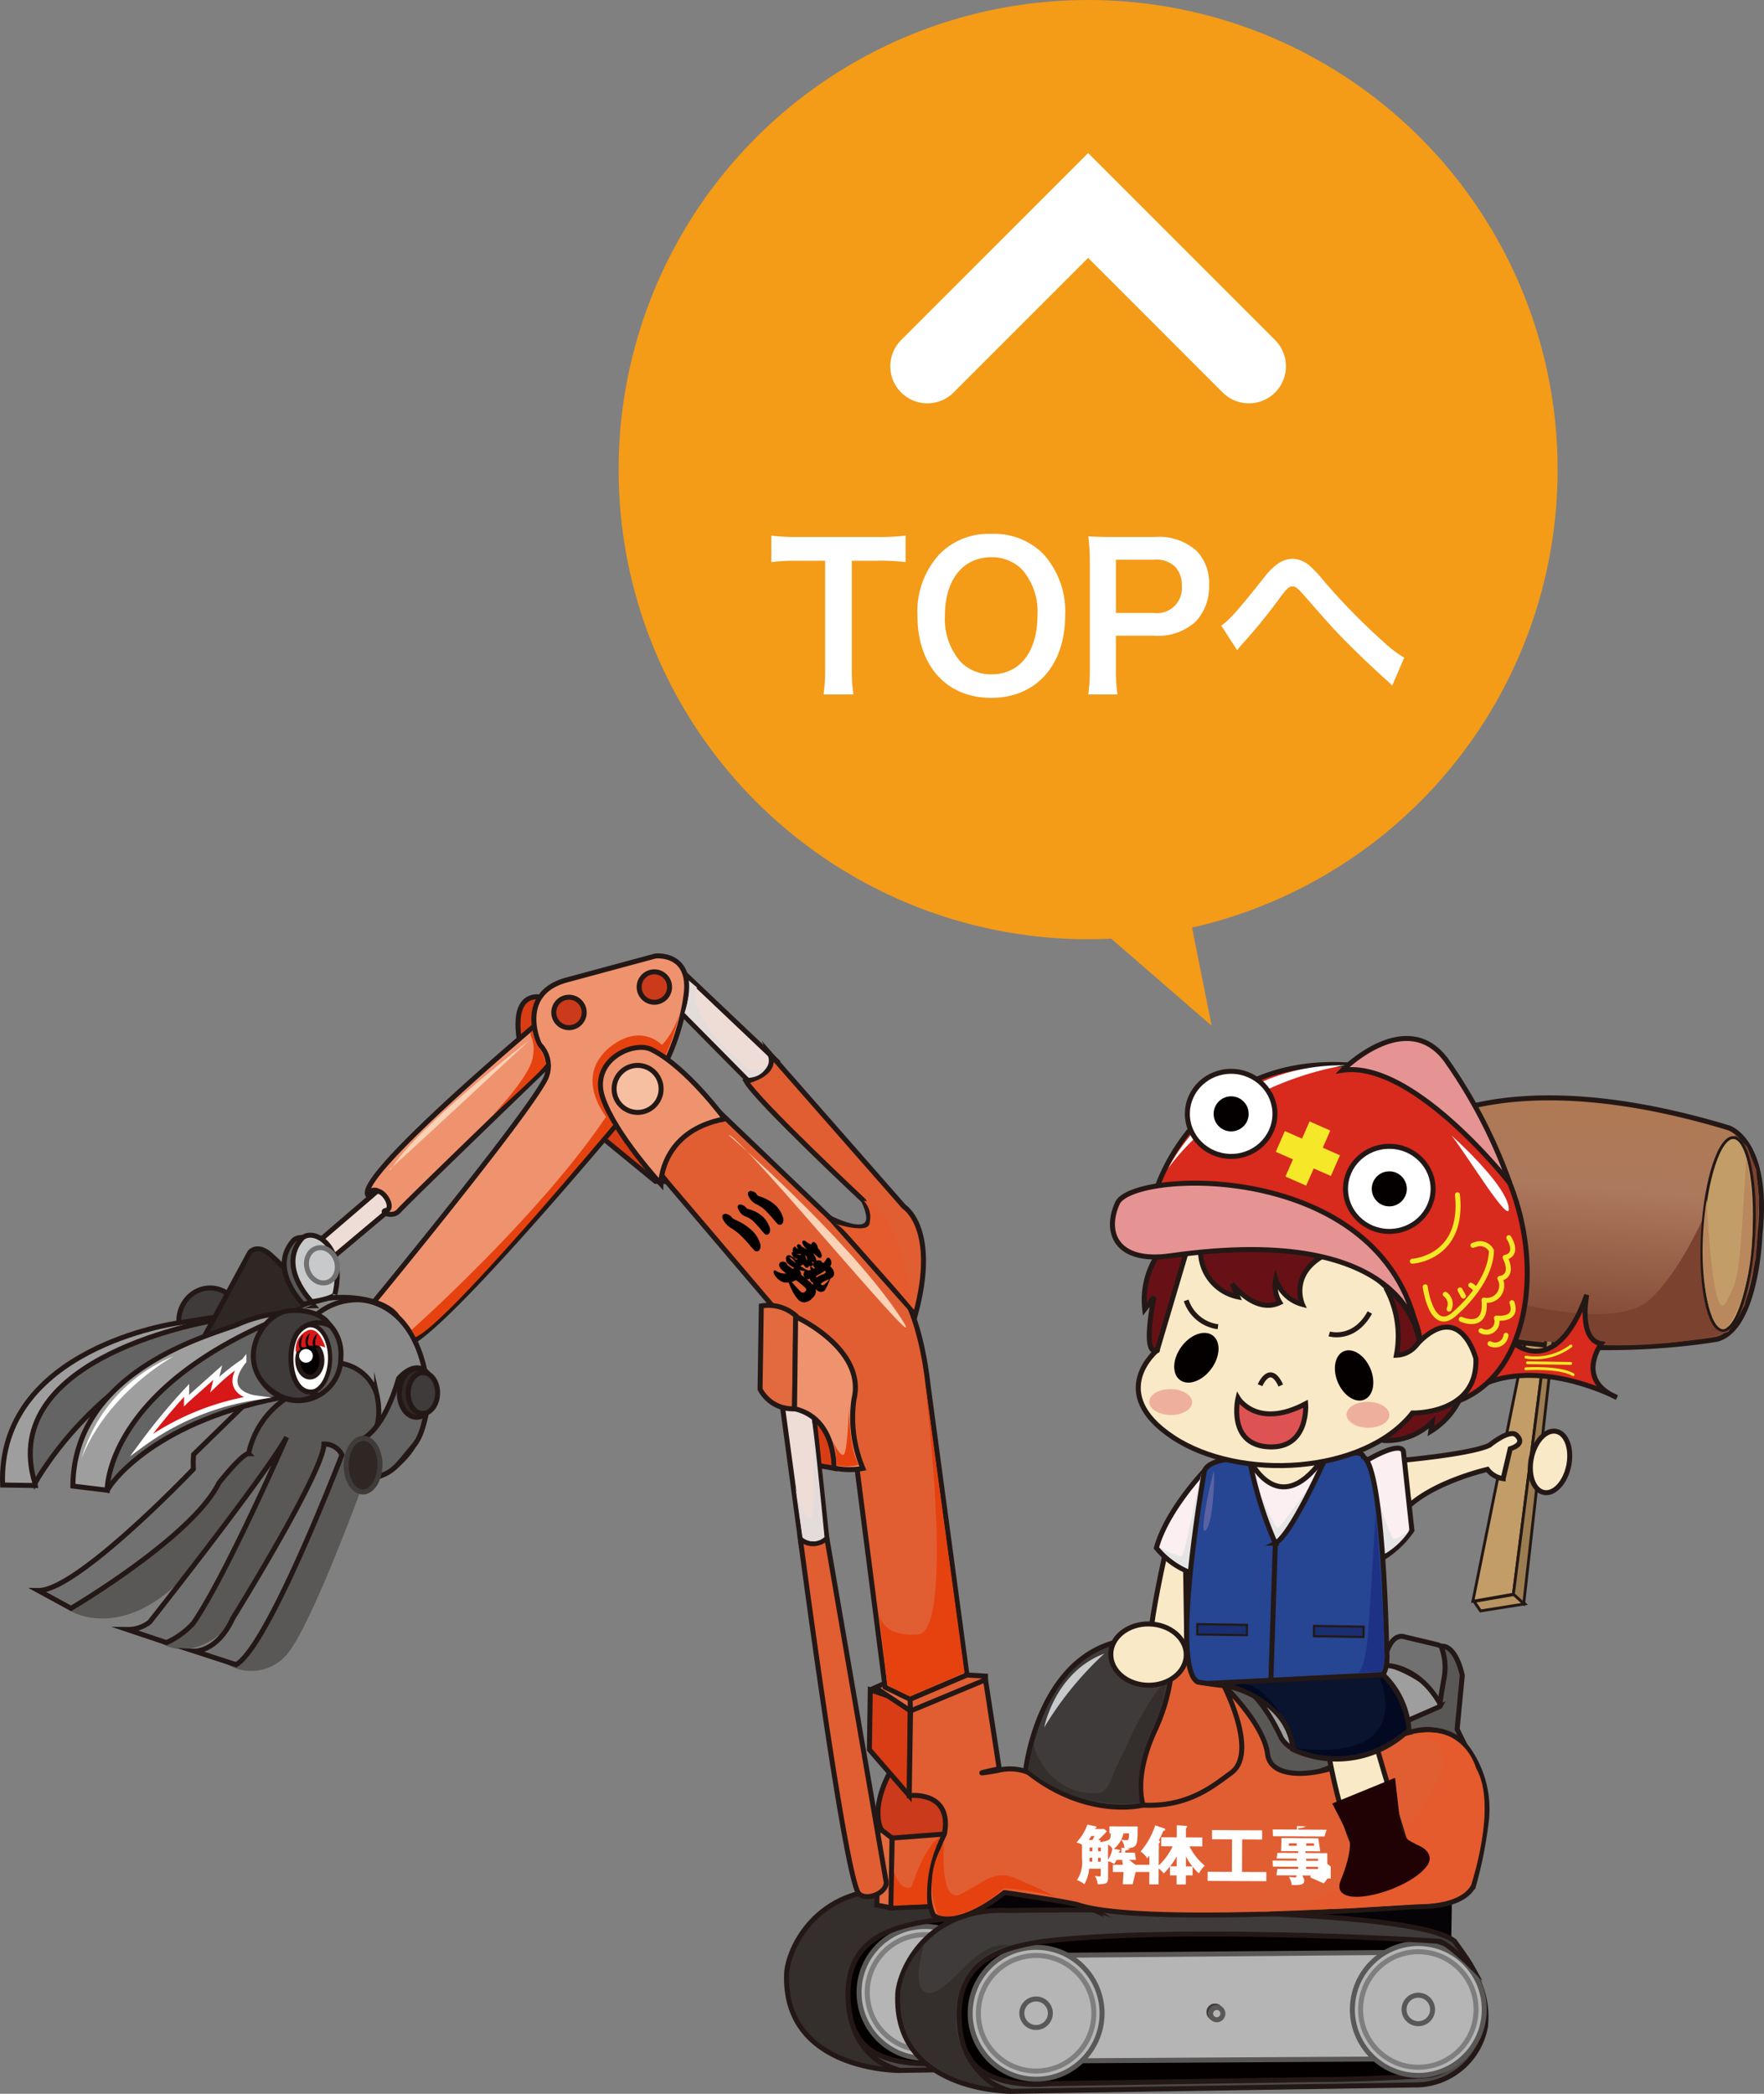 <svg id="レイヤー_1" data-name="レイヤー 1" xmlns="http://www.w3.org/2000/svg" xmlns:xlink="http://www.w3.org/1999/xlink" viewBox="0 0 142.768 169.423">
  <rect x="0" y="0" width="142.768" height="169.423" fill="#808080" stroke="none"/>
  <defs>
    <style>
      .cls-1, .cls-35, .cls-42 {
        fill: #040000;
      }

      .cls-1 {
        stroke: #4d4948;
      }

      .cls-1, .cls-17, .cls-19, .cls-2, .cls-20, .cls-21, .cls-22, .cls-23, .cls-24, .cls-25, .cls-26, .cls-27, .cls-3, .cls-30, .cls-31, .cls-32, .cls-33, .cls-34, .cls-35, .cls-38, .cls-39, .cls-4, .cls-40, .cls-41, .cls-47, .cls-48, .cls-49, .cls-5, .cls-51, .cls-6, .cls-61, .cls-67, .cls-69, .cls-9 {
        stroke-miterlimit: 10;
      }

      .cls-1, .cls-10, .cls-11, .cls-13, .cls-54 {
        stroke-width: 0.229px;
      }

      .cls-2 {
        fill: #4d4948;
      }

      .cls-10, .cls-11, .cls-12, .cls-13, .cls-16, .cls-17, .cls-19, .cls-2, .cls-20, .cls-21, .cls-22, .cls-23, .cls-24, .cls-25, .cls-26, .cls-27, .cls-29, .cls-31, .cls-32, .cls-33, .cls-34, .cls-35, .cls-38, .cls-4, .cls-47, .cls-48, .cls-49, .cls-50, .cls-51, .cls-52, .cls-53, .cls-55, .cls-56, .cls-57, .cls-67, .cls-9 {
        stroke: #231815;
      }

      .cls-12, .cls-16, .cls-17, .cls-19, .cls-2, .cls-20, .cls-21, .cls-22, .cls-23, .cls-24, .cls-25, .cls-26, .cls-27, .cls-3, .cls-30, .cls-31, .cls-32, .cls-33, .cls-35, .cls-38, .cls-39, .cls-4, .cls-40, .cls-41, .cls-47, .cls-48, .cls-5, .cls-50, .cls-51, .cls-52, .cls-53, .cls-55, .cls-56, .cls-57, .cls-6, .cls-60, .cls-67, .cls-9 {
        stroke-width: 0.404px;
      }

      .cls-3 {
        fill: #b5b5b6;
      }

      .cls-3, .cls-30, .cls-5 {
        stroke: #595857;
      }

      .cls-4, .cls-43 {
        fill: #342e2c;
      }

      .cls-28, .cls-29, .cls-48, .cls-5, .cls-54, .cls-56, .cls-6, .cls-60, .cls-69 {
        fill: none;
      }

      .cls-6 {
        stroke: #7e7e7e;
      }

      .cls-7, .cls-9 {
        fill: #3e3b3a;
      }

      .cls-8 {
        fill: #050306;
      }

      .cls-10 {
        fill: #b79462;
      }

      .cls-11 {
        fill: #c39d68;
      }

      .cls-12 {
        fill: url(#linear-gradient);
      }

      .cls-13 {
        fill: #9c7d52;
      }

      .cls-14 {
        fill: url(#linear-gradient-2);
      }

      .cls-15 {
        fill: #b9885d;
      }

      .cls-16 {
        fill: #f9e9c7;
      }

      .cls-17 {
        fill: #fceff1;
      }

      .cls-18 {
        fill: #e5e5e5;
      }

      .cls-19 {
        fill: #e15e33;
      }

      .cls-20 {
        fill: #cb3b1b;
      }

      .cls-21 {
        fill: #d83d15;
      }

      .cls-22 {
        fill: #e26a3e;
      }

      .cls-23 {
        fill: #9f9e9f;
      }

      .cls-24 {
        fill: #727172;
      }

      .cls-25, .cls-30 {
        fill: #595857;
      }

      .cls-26 {
        fill: #eeddd7;
      }

      .cls-27 {
        fill: #ef936e;
      }

      .cls-29, .cls-34 {
        stroke-width: 0.343px;
      }

      .cls-31 {
        fill: #898989;
      }

      .cls-32 {
        fill: #656464;
      }

      .cls-33, .cls-41 {
        fill: #2f2724;
      }

      .cls-34, .cls-36, .cls-55 {
        fill: #fff;
      }

      .cls-37, .cls-40 {
        fill: #d71718;
      }

      .cls-38, .cls-39, .cls-44 {
        fill: #c8c9ca;
      }

      .cls-39 {
        stroke: #727172;
      }

      .cls-40, .cls-69 {
        stroke: #fff;
      }

      .cls-41 {
        stroke: #3e3b3a;
      }

      .cls-45 {
        fill: #e55b2d;
      }

      .cls-46 {
        fill: #e64210;
      }

      .cls-47 {
        fill: #264592;
      }

      .cls-49 {
        fill: #1a2e71;
        stroke-width: 0.172px;
      }

      .cls-50 {
        fill: #671116;
      }

      .cls-51 {
        fill: #0b142f;
      }

      .cls-52 {
        fill: #d82a1d;
      }

      .cls-53 {
        fill: #e69393;
      }

      .cls-54, .cls-60 {
        stroke: #f4e829;
        stroke-linejoin: round;
      }

      .cls-54, .cls-60, .cls-69 {
        stroke-linecap: round;
      }

      .cls-57 {
        fill: #dd5353;
      }

      .cls-58 {
        fill: #f4e829;
      }

      .cls-59 {
        fill: #eeb09c;
      }

      .cls-61 {
        fill: #200204;
        stroke: #1f0305;
        stroke-width: 0.263px;
      }

      .cls-62 {
        fill: #030921;
      }

      .cls-63 {
        fill: #e4dbdb;
      }

      .cls-64 {
        fill: #fad2b6;
      }

      .cls-65 {
        fill: #5a62a3;
      }

      .cls-66 {
        fill: #1d3185;
      }

      .cls-67 {
        fill: #f7bfa2;
      }

      .cls-68 {
        fill: #f49b17;
      }

      .cls-69 {
        stroke-width: 6px;
      }
    </style>
    <linearGradient id="linear-gradient" x1="702.79" y1="106.389" x2="702.79" y2="86.306" gradientTransform="translate(-352.928 140.65) rotate(4.758)" gradientUnits="userSpaceOnUse">
      <stop offset="0" stop-color="#7b422f"/>
      <stop offset="0.656" stop-color="#ad795d"/>
      <stop offset="1" stop-color="#ae7952"/>
    </linearGradient>
    <linearGradient id="linear-gradient-2" x1="698.932" y1="118.83" x2="728.121" y2="118.83" gradientTransform="translate(-369.897 155.414) rotate(1.76)" gradientUnits="userSpaceOnUse">
      <stop offset="1" stop-color="#7b422f"/>
      <stop offset="1" stop-color="#ad795d"/>
      <stop offset="1" stop-color="#ae7952"/>
    </linearGradient>
  </defs>
  <title>kaitaikun</title>
  <g>
    <g>
      <g>
        <path class="cls-1" d="M323.055,356.6a6.109,6.109,0,0,1-6.033,6.178l-32.031.421a6.105,6.105,0,0,1-6.193-6.016h0A6.107,6.107,0,0,1,284.83,351l32.031-.42a6.1,6.1,0,0,1,6.194,6.015h0Z" transform="translate(-211.934 -196)"/>
        <path class="cls-2" d="M323.164,358.3a6.991,6.991,0,0,0-1.589-5.29s1.906,8.9-3.234,9.252-8.948.322-8.948,0.322l-21.527.336s-4.827.591-6.46-2.089c0,0,.463,1.825,3.363,2.7l32.666-.512a5.762,5.762,0,0,0,5.756-4.871" transform="translate(-211.934 -196)"/>
        <polygon class="cls-3" points="106.232 164.899 74.574 165.087 74.704 156.543 106.364 156.276 106.232 164.899"/>
        <circle class="cls-3" cx="286.799" cy="357.22" r="5.336" transform="translate(-286.686 442.54) rotate(-89.127)"/>
        <circle class="cls-3" cx="317.736" cy="356.915" r="5.337" transform="translate(-255.944 473.141) rotate(-89.121)"/>
        <path class="cls-4" d="M284.769,363.535s-9.522.087-9.169-7.9c0.116-1.873,2.328-7.061,9.017-6.729,0,0,32.226-.578,36.046,2.481,0,0,1.08,1.479,1.417,2.089,0,0-2.017-2.01-2.68-2.078-0.958-.1-21.639-1.288-32.2.029-3.152.5-6.92,1.491-6.618,6.476S284.769,363.535,284.769,363.535Z" transform="translate(-211.934 -196)"/>
        <circle class="cls-5" cx="286.799" cy="357.22" r="1.154" transform="translate(-286.841 442.339) rotate(-89.095)"/>
        <circle class="cls-5" cx="317.735" cy="356.914" r="1.154" transform="translate(-255.966 473.114) rotate(-89.117)"/>
        <circle class="cls-6" cx="286.798" cy="357.219" r="4.673" transform="translate(-286.67 442.56) rotate(-89.13)"/>
        <circle class="cls-6" cx="317.735" cy="356.915" r="4.673" transform="translate(-255.892 473.2) rotate(-89.131)"/>
      </g>
      <circle class="cls-7" cx="301.275" cy="357.126" r="0.692" transform="translate(-272.171 457.125) rotate(-89.159)"/>
      <circle class="cls-3" cx="301.419" cy="357.247" r="0.498" transform="translate(-272.668 456.754) rotate(-89.058)"/>
    </g>
    <polygon class="cls-8" points="117.43 158.742 76.117 154.765 74.269 151.388 117.532 152.047 117.43 158.742"/>
    <g>
      <g>
        <path class="cls-1" d="M332.047,358.281a6.107,6.107,0,0,1-6.034,6.177l-32.031.421a6.1,6.1,0,0,1-6.192-6.015h0a6.106,6.106,0,0,1,6.033-6.178l32.031-.421a6.106,6.106,0,0,1,6.194,6.016h0Z" transform="translate(-211.934 -196)"/>
        <path class="cls-2" d="M332.157,359.983a6.991,6.991,0,0,0-1.59-5.29s1.907,8.9-3.233,9.253-8.949.322-8.949,0.322l-21.527.335s-4.827.591-6.459-2.089c0,0,.462,1.825,3.363,2.706l32.665-.513a5.764,5.764,0,0,0,5.758-4.871" transform="translate(-211.934 -196)"/>
        <polygon class="cls-3" points="115.225 166.585 83.566 166.771 83.697 158.228 115.355 157.96 115.225 166.585"/>
        <circle class="cls-3" cx="295.791" cy="358.904" r="5.337" transform="translate(-279.522 453.181) rotate(-89.125)"/>
        <circle class="cls-3" cx="326.727" cy="358.599" r="5.337" transform="translate(-248.717 483.854) rotate(-89.132)"/>
        <path class="cls-9" d="M293.762,365.22s-9.522.086-9.169-7.9c0.114-1.873,2.329-7.062,9.016-6.729,0,0,32.226-.579,36.046,2.48,0,0,1.08,1.479,1.417,2.09,0,0-2.018-2.011-2.68-2.079-0.957-.1-21.639-1.289-32.2.029-3.153.5-6.922,1.492-6.62,6.477S293.762,365.22,293.762,365.22Z" transform="translate(-211.934 -196)"/>
        <circle class="cls-5" cx="295.791" cy="358.904" r="1.154" transform="translate(-279.493 453.216) rotate(-89.131)"/>
        <circle class="cls-5" cx="326.727" cy="358.599" r="1.154" transform="translate(-248.605 483.98) rotate(-89.152)"/>
        <circle class="cls-6" cx="295.791" cy="358.904" r="4.674" transform="translate(-279.517 453.187) rotate(-89.126)"/>
        <circle class="cls-6" cx="326.727" cy="358.599" r="4.673" transform="translate(-248.749 483.818) rotate(-89.126)"/>
      </g>
      <circle class="cls-7" cx="310.267" cy="358.811" r="0.691" transform="translate(-265.353 467.35) rotate(-89.092)"/>
      <circle class="cls-3" cx="310.41" cy="358.932" r="0.498" transform="translate(-265.036 467.965) rotate(-89.147)"/>
    </g>
    <polygon class="cls-10" points="119.3 129.581 119.827 130.349 123.412 129.78 122.579 129.014 119.3 129.581"/>
    <polygon class="cls-11" points="119.205 129.567 123.794 106.847 125.353 106.591 122.486 128.994 119.205 129.567"/>
    <path class="cls-12" d="M351.849,287.261s3.338,1.028,2.523,8.673c0,0-.25,7.542-3.457,8.427,0,0-11.957,2.193-22.959-1.254a3.74,3.74,0,0,1-2.356-1.718c-1.532-3.462-1.5-10.965.508-13.769C326.109,287.619,333.135,281.6,351.849,287.261Z" transform="translate(-211.934 -196)"/>
    <polygon class="cls-13" points="125.353 106.591 125.913 106.662 123.322 129.757 122.486 128.994 125.353 106.591"/>
    <path class="cls-14" d="M325.926,301.643l-0.708-1.858-0.272-1.289s16.47,6.408,20.521,2.655S352.4,287.8,352.4,287.8l0.947,1.007,0.738,1.857,0.227,2.574-0.263,4.576-0.912,3.823-1.31,2.126s-9.074,3.139-24.817-1.185Z" transform="translate(-211.934 -196)"/>
    <ellipse class="cls-11" cx="351.797" cy="295.846" rx="7.814" ry="2.078" transform="translate(-175.814 433.964) rotate(-86.688)"/>
    <path class="cls-15" d="M350.062,293.049s0.445,10.419,1.581,8.312,1.046-2.467,1.636-11.733c0,0,1.82,8.829-1.491,13.675C350.813,304.728,348.976,300.157,350.062,293.049Z" transform="translate(-211.934 -196)"/>
    <path class="cls-16" d="M325.167,314.187s5.778-.506,7.316-1.246c0,0,1.628-1.34,2.179-.822s0.2,0.875-.5,1.108l-0.571,2.416a1.912,1.912,0,0,1-1.272-.747s-4.017.908-6.277,2.887Z" transform="translate(-211.934 -196)"/>
    <path class="cls-16" d="M306.771,319.408s-3.04,12.37-1.26,11.234l2.481-1.008-0.149-9.859S307.045,318.63,306.771,319.408Z" transform="translate(-211.934 -196)"/>
    <path class="cls-17" d="M309.411,315.018s-3.058,3.2-3.885,6.231a6.458,6.458,0,0,0,3.179,2.13l15.036-1.246a7.971,7.971,0,0,0,2.466-2.305l-0.685-6.347s0.016-1.041-3.049.735l-3.6-.016-5.7.4Z" transform="translate(-211.934 -196)"/>
    <path class="cls-18" d="M322.854,314.238a24.123,24.123,0,0,0,1.743,6.145c0.222,0.446,1.429-.587,1.429-0.587a5.918,5.918,0,0,1-1.914,1.873C323.209,322.012,322.535,314.934,322.854,314.238Z" transform="translate(-211.934 -196)"/>
    <path class="cls-18" d="M305.742,321.134a5.05,5.05,0,0,0,1.8.806c0.363-.119,1.447-6.715,1.712-6.8s-0.51,8.082-.51,8.082A6.452,6.452,0,0,1,305.742,321.134Z" transform="translate(-211.934 -196)"/>
    <path class="cls-18" d="M313.757,316.447s1.314,3.155,1.581,3.187,2.693-3.713,2.909-3.609-2.006,5.146-2.866,5.411S313.381,316.8,313.757,316.447Z" transform="translate(-211.934 -196)"/>
    <path class="cls-19" d="M306.826,328.879A12.942,12.942,0,0,1,311.2,332.6a18.155,18.155,0,0,1,2.291,6.489c0.1,0.879-7.1,5.046-10.187,2.807s3.52-13.013,3.52-13.013" transform="translate(-211.934 -196)"/>
    <path class="cls-20" d="M283.292,344.082s-1-1.474.637-4.627l3.988,1.216,1.176,2.046-0.044,2.851-5.491-.961-0.266-.525" transform="translate(-211.934 -196)"/>
    <polygon class="cls-21" points="70.436 136.734 70.362 141.573 73.588 145.292 73.669 137.844 70.436 136.734"/>
    <polygon class="cls-22" points="70.843 136.55 72.489 135.808 73.717 136.784 73.692 138.444 70.843 136.55"/>
    <path class="cls-21" d="M275.457,309.918s3.71-.659,4.029,4.9l-2.046-.363S277.53,311.231,275.457,309.918Z" transform="translate(-211.934 -196)"/>
    <g>
      <path class="cls-23" d="M324,330.677a13.212,13.212,0,0,1-7.969,3.618,6.963,6.963,0,0,1-2.717-.872c-0.175-.069,1.635,4.416,4.214,4.715s10.7-2.83,11.246-3.895S325.614,330.832,324,330.677Z" transform="translate(-211.934 -196)"/>
      <path class="cls-24" d="M328.325,329.095l-2.75-.656s-1.227-.5-1.651,2.319c0,0,2.719-.2,4.611,3.186C328.536,333.943,330.282,329.771,328.325,329.095Z" transform="translate(-211.934 -196)"/>
      <path class="cls-25" d="M310.783,331.986s2.36-.712,4.86,4.66c0.747,1.15,2.753,2.448,9.324-1.03l3.515-1.539s-0.131.257,0.33-2.305a4.742,4.742,0,0,0-.244-2.562s1.109-.287,1.716,2.356l-0.419,4.353,0.64,1.305a4.314,4.314,0,0,0-4.431-1.056c-2.285.765-7.572,3.708-9.009,3.523s-2.43-.428-3.623-3.079A25.44,25.44,0,0,0,310.783,331.986Z" transform="translate(-211.934 -196)"/>
    </g>
    <polygon class="cls-26" points="63.222 113.037 65.718 113.075 66.983 125.095 64.847 125.062 63.222 113.037"/>
    <path class="cls-19" d="M264.678,290.18l5.009-4.645,14.462,13.848s2.148,1.956,2.915,8.828l3.132,23.323-4.606,1.964-2.019-.975L280.52,308.8Z" transform="translate(-211.934 -196)"/>
    <polygon class="cls-26" points="54.604 81.416 60.919 87.803 62.881 85.869 55.003 78.4 54.604 81.416"/>
    <path class="cls-22" d="M273.55,301.671a3.369,3.369,0,0,1,2.805.8l-0.116,7.52a2.949,2.949,0,0,1-2.79-1.588Z" transform="translate(-211.934 -196)"/>
    <path class="cls-27" d="M276.326,302.539s5.7,2.584,4.725,6.672a10.554,10.554,0,0,0,.719,5.6,5.7,5.7,0,0,1-2.333-.035s0.169-4.016-3.2-4.786Z" transform="translate(-211.934 -196)"/>
    <polygon class="cls-19" points="76.055 154.233 72.106 154.372 72.192 148.726 76.431 148.406 76.055 154.233"/>
    <g>
      <path class="cls-19" d="M300.281,350.42a2.431,2.431,0,0,0,.37.205A0.54,0.54,0,0,0,300.281,350.42Z" transform="translate(-211.934 -196)"/>
      <path class="cls-19" d="M330.805,337.612c-2.54-3.71-8.32-.05-9.8.9s-6.177,1.862-6.483-.591-3.55-5.558-3.55-5.558,2.857,5.47.593,7.1-6.145,5.22-16.029-.523c0,0-.231-0.066-0.306.506a3.958,3.958,0,0,0-2.573-.181c-2.914.5,0.149-.145,0.149-0.145l-1.11-7.2-6.057,1.752-0.115,7.621s3.513-.44,2.843,3.114c0,0-2.1,4.026-.879,6.567,0,0,1.569,1.4,5.731-1.832,0,0-.11-0.048,3.665.554,0.961,0.154,1.676.289,2.21,0.406a8.545,8.545,0,0,0,1.089.286l0.1,0.033-0.033-.02c6.707,1.316,26.063-.118,26.063-0.118,4.449,0.1,4.9-1.783,4.9-1.783a33.875,33.875,0,0,0,.993-4.978A8.437,8.437,0,0,0,330.805,337.612Z" transform="translate(-211.934 -196)"/>
    </g>
    <path class="cls-19" d="M279.127,294.568s4.467,2.32,2.708-1.412c0,0-8.593-8.048-9.513-9.66,0,0,2.623-.541,1.923-2.222L285.1,293.642s2.816,1.741.925,8.708Z" transform="translate(-211.934 -196)"/>
    <polyline class="cls-26" points="25.768 100.462 31.787 95.296 33.036 96.621 26.793 101.862 25.587 100.46"/>
    <path class="cls-9" d="M294.944,339.242s1.371-12.623,11.882-10.363a15.225,15.225,0,0,1-1.439,7.178c-1.772,3.874-.927,6-0.927,6S299.876,343.261,294.944,339.242Z" transform="translate(-211.934 -196)"/>
    <path class="cls-21" d="M260.839,288.191l4.149,3.4,0.882,0.014-3.951-5.33A2.324,2.324,0,0,0,260.839,288.191Z" transform="translate(-211.934 -196)"/>
    <path class="cls-21" d="M254.137,280.968s-1.167-4.231,1.243-4.317l0.717,0.222,0.124,3.448Z" transform="translate(-211.934 -196)"/>
    <path class="cls-27" d="M241.7,292.693a0.583,0.583,0,0,1,.843-0.313c0.707,0.214,1.217,1.445.645,1.558s0.52,0.66,1.059.016,12.447-12.115,12.447-12.115l-1.164-3.114S240.787,291.091,241.7,292.693Z" transform="translate(-211.934 -196)"/>
    <path class="cls-27" d="M241.572,302.1s13.115-15.891,14.549-18.884a2.466,2.466,0,0,0-.5-2.684c-0.1-.1-1.87-4.094,2.112-5.219l7.245-1.957s2.885-.328,2.495,3.053a18.412,18.412,0,0,1-1.956,6.17s-16.225,19.776-20.326,22.085Z" transform="translate(-211.934 -196)"/>
    <g>
      <g>
        <g>
          <path class="cls-28" d="M230.437,330.5a3.577,3.577,0,0,0,4.6-.811c1.988-2.4,6.113-13.746,6.113-13.746l3.53-7.666-2.882-2.49S232.4,329.976,230.437,330.5Z" transform="translate(-211.934 -196)"/>
          <path class="cls-28" d="M225.166,328.827s3.308,2.306,7.127-3.981c0,0,10.883-17.191,9.681-18.554l-3.006-1.154S228.84,326.375,225.166,328.827Z" transform="translate(-211.934 -196)"/>
          <path class="cls-28" d="M217.683,326.139s4.366,2.814,9.789-3.544c0,0,7.461-8.259,8.877-11.261a13.349,13.349,0,0,1,2.394-3.886l-3.542.112Z" transform="translate(-211.934 -196)"/>
        </g>
        <g>
          <path class="cls-29" d="M230.437,330.5a3.577,3.577,0,0,0,4.6-.811c1.988-2.4,6.113-13.746,6.113-13.746l3.53-7.666-2.882-2.49S232.4,329.976,230.437,330.5Z" transform="translate(-211.934 -196)"/>
          <path class="cls-29" d="M225.166,328.827s3.308,2.306,7.127-3.981c0,0,10.883-17.191,9.681-18.554l-3.006-1.154S228.84,326.375,225.166,328.827Z" transform="translate(-211.934 -196)"/>
          <path class="cls-29" d="M217.683,326.139s4.366,2.814,9.789-3.544c0,0,7.461-8.259,8.877-11.261a13.349,13.349,0,0,1,2.394-3.886l-3.542.112Z" transform="translate(-211.934 -196)"/>
        </g>
        <g>
          <path class="cls-30" d="M230.437,330.5a3.577,3.577,0,0,0,4.6-.811c1.988-2.4,6.113-13.746,6.113-13.746l3.53-7.666-2.882-2.49S232.4,329.976,230.437,330.5Z" transform="translate(-211.934 -196)"/>
          <path class="cls-30" d="M225.166,328.827s3.308,2.306,7.127-3.981c0,0,10.883-17.191,9.681-18.554l-3.006-1.154S228.84,326.375,225.166,328.827Z" transform="translate(-211.934 -196)"/>
          <path class="cls-30" d="M217.683,326.139s4.366,2.814,9.789-3.544c0,0,7.461-8.259,8.877-11.261a13.349,13.349,0,0,1,2.394-3.886l-3.542.112Z" transform="translate(-211.934 -196)"/>
        </g>
      </g>
      <path class="cls-24" d="M231.569,309.82l-3.962,3.867a6.782,6.782,0,0,0-.018,1.181s-9.406,9.879-12.557,9.83l2.649,1.441s9.8-5.76,11.97-10.146c0,0,1.874-2.379,2.4-2.37a7.1,7.1,0,0,1,2.807-4.309S234.561,308,231.569,309.82Z" transform="translate(-211.934 -196)"/>
      <ellipse class="cls-31" cx="239.769" cy="303.065" rx="2.086" ry="4.499" transform="translate(-278.848 342.188) rotate(-89.127)"/>
      <path class="cls-31" d="M240.755,301.173s4.895-.369,5.807,7.209c0.215,2.165-.9,6.7-5.538,7.562L240.157,314s3.191-1.146,2.264-5.2a3.641,3.641,0,0,0-4.34-2.423l-0.7-3.858A5.2,5.2,0,0,1,240.755,301.173Z" transform="translate(-211.934 -196)"/>
      <ellipse class="cls-9" cx="228.935" cy="302.903" rx="2.69" ry="2.533" transform="translate(-289.338 331.22) rotate(-89.131)"/>
      <g>
        <path class="cls-23" d="M212.145,316.161l2.643,0.04s-1.7-9.054,14.216-12.887l0.306-.729-3.018.473S211.728,305.07,212.145,316.161Z" transform="translate(-211.934 -196)"/>
        <path class="cls-32" d="M214.763,316.02s4.635-8.561,13.968-11.61l0.575-1.568S211.59,305.662,214.763,316.02Z" transform="translate(-211.934 -196)"/>
      </g>
      <path class="cls-33" d="M228.208,304.625l3.948-7.3s0.59-.739,1.661.2,3.759,3.818,3.759,3.818S229.776,304.721,228.208,304.625Z" transform="translate(-211.934 -196)"/>
      <g>
        <path class="cls-32" d="M220.725,316.41s3.13-5.172,13.733-7.286l0.5-6.6S222.732,304.3,220.4,315.607Z" transform="translate(-211.934 -196)"/>
        <path class="cls-23" d="M217.833,316.247l2.776,0.337s-0.2-8.041,13.947-13.919l0.007-.4a11.257,11.257,0,0,0-3.318.872C229.767,303.84,217.908,306.523,217.833,316.247Z" transform="translate(-211.934 -196)"/>
      </g>
      <g>
        <path class="cls-25" d="M239.521,305.822a3.462,3.462,0,1,1-6.92-.105A3.468,3.468,0,1,1,239.521,305.822Z" transform="translate(-211.934 -196)"/>
        <g>
          <ellipse class="cls-34" cx="237.024" cy="305.936" rx="2.713" ry="1.625" transform="translate(-284.379 342.328) rotate(-89.137)"/>
          <ellipse class="cls-35" cx="237.012" cy="306.054" rx="0.978" ry="1.367" transform="translate(-216.298 -192.571) rotate(-0.821)"/>
          <circle class="cls-36" cx="236.699" cy="305.711" r="0.555" transform="translate(-215.677 -193.065) rotate(-0.705)"/>
          <path class="cls-37" d="M235.9,305.45a2.216,2.216,0,0,1,2.369-.413s-0.472-1.7-1.4-1.4A1.633,1.633,0,0,0,235.9,305.45Z" transform="translate(-211.934 -196)"/>
        </g>
        <path class="cls-9" d="M238.6,303.246a2.092,2.092,0,0,0-2.5.5c-1.086,1.236-.768,5.083,1.118,4.883,1.011-.108-1.244,1.88-3.784-0.515-2.328-2.437-.107-5.861,1.845-6.051C237.075,301.89,238.312,302.576,238.6,303.246Z" transform="translate(-211.934 -196)"/>
        <path class="cls-25" d="M236.459,301.519s-2.846-2.854-.755-5.173c0.968-.81,3.541.664,2.627,4.591C238.331,300.937,238.143,301.269,236.459,301.519Z" transform="translate(-211.934 -196)"/>
      </g>
      <path class="cls-38" d="M237.165,301.333s-2.846-2.853-.755-5.173c0.967-.81,3.54.665,2.626,4.591C239.036,300.75,238.848,301.083,237.165,301.333Z" transform="translate(-211.934 -196)"/>
      <ellipse class="cls-39" cx="237.99" cy="298.38" rx="1.227" ry="1.448" transform="translate(-293.213 -106.756) rotate(-18.197)"/>
      <path class="cls-40" d="M223.4,312.9a21.043,21.043,0,0,1,9.133-3.8s-2.887-.385-0.862-2.963a16.193,16.193,0,0,0-2.355,1.893l0.243-.961s-2.416,2.147-2.533,2.259l0.014-.829A50.648,50.648,0,0,0,223.4,312.9Z" transform="translate(-211.934 -196)"/>
      <path class="cls-24" d="M227.682,329.607s1.853,0.061,3.094-2.668c0,0,7.344-11.821,7.38-14.094a1.575,1.575,0,0,1,1.451.874s-5.908,15.442-8.562,16.98Z" transform="translate(-211.934 -196)"/>
      <path class="cls-24" d="M222.239,327.852a2.9,2.9,0,0,0,1.808-.6s9.341-11.832,11.082-14.961c0,0-4.872,11.162-7.548,15.046a6.594,6.594,0,0,1-2.171,1.578Z" transform="translate(-211.934 -196)"/>
    </g>
    <polygon class="cls-22" points="72.106 154.372 70.969 154.156 71.064 147.856 72.192 148.726 72.106 154.372"/>
    <path class="cls-32" d="M241.353,312.382s1.621-.653,2.848-4.851c0,0,1.363-1.664,2.413-.344,0,0,.156,4.2-1.179,5.766s-1.559,2.164-3.135,2.61S241.353,312.382,241.353,312.382Z" transform="translate(-211.934 -196)"/>
    <ellipse class="cls-33" cx="245.665" cy="308.714" rx="1.965" ry="1.412" transform="translate(-278.765 353.55) rotate(-89.109)"/>
    <ellipse class="cls-9" cx="246.16" cy="308.721" rx="1.654" ry="1.19" transform="translate(-278.244 354.106) rotate(-89.119)"/>
    <ellipse class="cls-41" cx="241.32" cy="314.552" rx="2.171" ry="1.365" transform="translate(-288.831 355.02) rotate(-89.121)"/>
    <path class="cls-42" d="M236.263,305.226a0.933,0.933,0,0,1,.214-1.225s-0.4,1.031-.015,1.024C236.873,305.017,236.263,305.226,236.263,305.226Z" transform="translate(-211.934 -196)"/>
    <path class="cls-42" d="M236.786,305.016a0.828,0.828,0,0,1,.239-1.129s-0.4.954-.016,1.025S236.786,305.016,236.786,305.016Z" transform="translate(-211.934 -196)"/>
    <path class="cls-42" d="M237.376,305.064a0.825,0.825,0,0,1,.241-1.128s-0.4.953-.016,1.024S237.376,305.064,237.376,305.064Z" transform="translate(-211.934 -196)"/>
    <path class="cls-19" d="M278.851,320.443a1.567,1.567,0,0,1-2.14.085s3.358,25.625,4.635,28.549c0.469,0.887,2.464.126,2.3-.846Z" transform="translate(-211.934 -196)"/>
    <polygon class="cls-19" points="73.657 137.498 73.692 138.444 79.759 135.919 79.764 135.623 78.262 135.535 73.657 137.498 73.657 137.498"/>
    <path class="cls-43" d="M295.606,336.994a2.923,2.923,0,0,0,.519,1.461,4.863,4.863,0,0,0,4.8,2.628c0.7-.186.882-1,1.138-1.578,0.369-.835.774-1.655,1.165-2.48a24.5,24.5,0,0,1,2.148-3.911,3.421,3.421,0,0,1,.516-0.614c0.028-.024.419-0.258,0.417-0.247a17.243,17.243,0,0,1-.749,2.9s-1.961,3.444-1.361,6.719a12.064,12.064,0,0,1-9.07-2.669Z" transform="translate(-211.934 -196)"/>
    <path class="cls-44" d="M296.445,335.78s0.858-4.48,4.869-5.979A26.945,26.945,0,0,0,296.445,335.78Z" transform="translate(-211.934 -196)"/>
    <g>
      <path class="cls-36" d="M301.727,344.348l0-.567,2.284,0.011c-0.007,1.53-.008,1.733-0.939,1.764l0.255,0.027c0.078,0.011-.027.016-0.027,0.073a2.089,2.089,0,0,1-.3.088v0.167l0.78,0,0.09,0.582-0.545,0,0.5,0.4,1.18,0v0.582l-1.16,0-0.241.988-0.795,0,0.058-.989-0.862,0v-0.583l0.807,0.005-0.055-.4-0.456,0a2.226,2.226,0,0,1-.193.338,1.41,1.41,0,0,0-.485-0.232l-0.01,1.332c0,0.51-.191.514-0.836,0.532a1.792,1.792,0,0,0-.227-0.677c0.073,0.016.312,0.048,0.353,0.049,0.114,0,.12-0.078.12-0.177l0-.453-0.937,0a3.2,3.2,0,0,1-.392,1.257,1.979,1.979,0,0,0-.6-0.341,2.563,2.563,0,0,0,.409-1.767l0.005-1.093a2.069,2.069,0,0,0-.447-0.185,4.161,4.161,0,0,0,.882-1.442l0.64,0.139a0.1,0.1,0,0,1,.1.074c0,0.052-.042.067-0.12,0.093-0.01.026-.016,0.036-0.021,0.052l0.76,0,0.217,0.183a9.224,9.224,0,0,1-.709.716l0.184,0v0.167c1-.16.764-0.341,0.85-0.7Zm-1.376.534c0.073-.13.111-0.2,0.168-0.321h-0.265c-0.068.119-.126,0.212-0.2,0.321h0.3Zm-0.231.608V345.8h0.224v-0.307h-0.224Zm-0.006,1.145h0.223l0-.312h-0.224Zm0.692-1.141,0,0.307h0.224v-0.307h-0.224Zm0.22,0.833H300.8l0,0.312h0.223Zm0.592-1.09-0.006,1.249a2.282,2.282,0,0,0,.348-0.893A1.255,1.255,0,0,0,301.619,345.238Zm1.326,0.3a1.185,1.185,0,0,0-.262-0.678,2.288,2.288,0,0,1-.6.747l0.4,0.064c0.052,0.01.115,0.016,0.114,0.068,0,0.026-.011.053-0.109,0.093-0.005.026-.011,0.047-0.017,0.073h0.23l0-.4Zm-0.078-1.187a2.86,2.86,0,0,1-.18.5,1.672,1.672,0,0,0,.4.054c0.156,0,.224,0,0.227-0.556Z" transform="translate(-211.934 -196)"/>
      <path class="cls-36" d="M305.916,345.389l0-.723,1.258,0.006,0-.979,0.733,0.046c0.032,0,.11.006,0.109,0.068a0.152,0.152,0,0,1-.1.119l0,0.75,1.327,0.006,0,0.723-1.04-.005a4.8,4.8,0,0,0,1.24,1.562,2.117,2.117,0,0,0-.472.628,3.9,3.9,0,0,1-.517-0.554l0,0.713-0.546,0,0,0.734-0.745,0,0-.734-0.536,0,0-.723a6.178,6.178,0,0,1-.508.565,2.3,2.3,0,0,0-.408-0.4l-0.007,1.285-0.754,0,0.011-2.326a2.815,2.815,0,0,1-.183.217,1.63,1.63,0,0,0-.534-0.548,6.2,6.2,0,0,0,1.187-2.118l0.717,0.243a0.113,0.113,0,0,1,.1.1,0.118,0.118,0,0,1-.146.083c-0.069.156-.321,0.685-0.379,0.8a0.17,0.17,0,0,1,.1.12,0.157,0.157,0,0,1-.1.1l-0.009,1.8a5.178,5.178,0,0,0,1.126-1.545Zm1.255,0.817a5.745,5.745,0,0,1-.535.81l0.531,0Zm1.271,0.818a4.489,4.489,0,0,1-.526-0.814l0,0.812Z" transform="translate(-211.934 -196)"/>
      <path class="cls-36" d="M312.456,347.47l1.967,0.009,0,0.739-4.75-.023,0-.739,1.962,0.01,0.013-2.633-1.619-.008,0-.744,4.053,0.02,0,0.743-1.613-.007Z" transform="translate(-211.934 -196)"/>
      <path class="cls-36" d="M319.636,347.042l0,0.958h-0.261l-0.3.394L318,347.921v-0.166l-0.658,0,0.148,0.333c0,0.266,0,.447-0.77.444-0.1,0-.17-0.006-0.238-0.012a1.91,1.91,0,0,0-.223-0.652,4.35,4.35,0,0,0,.452.044c0.151,0,.155-0.051.156-0.161l-1.62-.008,0.066-.52L317,347.226v-0.177l-2.045-.009-0.029-.49,1.966,0.009-0.007-.166-1.627-.008,0.058-.458L317,345.936V345.79l-1.381-.006,0.033-1.056L317,344.734v-0.146l-2.039-.01-0.025-.546,1.968,0.009-0.006-.286,0.8,0.035a0.636,0.636,0,0,0-.255.068c0,0.047-.447.057-0.447,0.1v0.088l2.3,0.01-0.166.546-2.13-.009v0.146l1.629,0.006,0.159,1.056-1.219-.006,0.04,0.146,1.748,0.009,0.007,0.858Zm-2.753-1.689,0-.2-0.635,0v0.2Zm0.771-.2v0.2l0.63,0v-0.2Zm0.951,1.415V346.4l-0.958,0v0.167Zm0,0.666v-0.177l-0.957-.005v0.177Z" transform="translate(-211.934 -196)"/>
    </g>
    <path class="cls-45" d="M326.251,336.307s3.43,0.189,2.258,3.285-7.7,11.484-14.831,11.069l7.378-.238,6.667-.4s2.441-.137,3.279-1.509c0,0,2.162-6.417.4-9.429C331.4,339.081,330.488,335.413,326.251,336.307Z" transform="translate(-211.934 -196)"/>
    <path class="cls-46" d="M286.716,307.289s2.64,20.749-.513,20.964-3.128-1.823-3.128-1.823l0.668,5.922,1.829,0.9L290,331.339Z" transform="translate(-211.934 -196)"/>
    <path class="cls-46" d="M261.506,286.993s-3.4-3.423-.339-6.156c2.594-2.183,4.345-.281,4.345-0.281a6.346,6.346,0,0,0,1.571-3.308,18.858,18.858,0,0,1-1.256,4.109C265.151,282.5,261.506,286.993,261.506,286.993Z" transform="translate(-211.934 -196)"/>
    <path class="cls-27" d="M265.414,291.795s-0.017-4.287,5.172-5.259c0,0-3.07-4.2-5.922-5.612-1.479-.734-4.96.873-3.956,3.87S265.414,291.795,265.414,291.795Z" transform="translate(-211.934 -196)"/>
    <path class="cls-46" d="M255.026,279.4a4.363,4.363,0,0,0,.441,1.238,3.2,3.2,0,0,1,.648,1.432c-0.014.34-4.282,4.13-4.282,4.13s3.167-3.252,3.237-4.8a2.606,2.606,0,0,0-.189-1.631l0.005-.187Z" transform="translate(-211.934 -196)"/>
    <path class="cls-46" d="M245.237,303.616s10.221-9.066,15.749-17.251l0.563,0.657s-13.342,16.068-15.958,17.162Z" transform="translate(-211.934 -196)"/>
    <path class="cls-46" d="M279.289,312.513s0.637,1.421.941,1.176,0.417-3.937.417-3.937-0.018,3.354.787,4.78a3.869,3.869,0,0,1-1.826.029A4.626,4.626,0,0,0,279.289,312.513Z" transform="translate(-211.934 -196)"/>
    <path class="cls-47" d="M311.082,314.116s-1.394.177-1.671,0.9c0,0-2.827,15.928-.525,17.09,0,0,4.1.724,5.895,0.288a25.031,25.031,0,0,0,8.822-.594s0.737-.452.564-2.244c0,0-.239-14.782-1.881-15.669,0,0-.058-0.531-1.191-0.217l-1.79.106s-2.813,6.385-4.15,7.094a31.288,31.288,0,0,1-2.091-6.76Z" transform="translate(-211.934 -196)"/>
    <line class="cls-48" x1="103.22" y1="124.872" x2="102.846" y2="136.396"/>
    <polygon class="cls-49" points="100.912 132.312 96.895 132.251 96.907 131.417 100.926 131.479 100.912 132.312"/>
    <rect class="cls-49" x="319.868" y="326" width="0.834" height="4.018" transform="translate(-224.504 447.255) rotate(-89.126)"/>
    <path class="cls-16" d="M319.386,337.475s1.833,11.5,4.946,10.515c0,0,2.237-.025,1.2-3.366s-2.4-8.01-2.4-8.01Z" transform="translate(-211.934 -196)"/>
    <ellipse class="cls-16" cx="337.41" cy="314.326" rx="2.523" ry="1.544" transform="matrix(0.199, -0.98, 0.98, 0.199, -249.733, 386.402)"/>
    <path class="cls-50" d="M330.049,309.278a6.316,6.316,0,0,1-2.312,2.532l0.109-.743a5.209,5.209,0,0,1-3.943,1.488s-0.5-.3.571-1.461,4.817-2.318,5.575-1.816" transform="translate(-211.934 -196)"/>
    <path class="cls-51" d="M323.865,331.5a6.785,6.785,0,0,1,2.1,4.458,8.4,8.4,0,0,1-9.4,1.592s0.079-4.139-6.238-5.364Z" transform="translate(-211.934 -196)"/>
    <ellipse class="cls-16" cx="304.888" cy="329.883" rx="2.48" ry="3.053" transform="translate(-241.572 433.668) rotate(-89.12)"/>
    <path class="cls-52" d="M334.254,304.52s3.519,3.412,6.1-3.744c0,0-.709,3.626,1.176,3.953,0,0-2.144,2.9,1.264,4.351,0,0-5.833-3.1-10.63-1.143Z" transform="translate(-211.934 -196)"/>
    <path class="cls-52" d="M305.458,292.437s3.568-12.506,18.147-9.963,16.216,28.43,2.61,27.371c0,0,1.594-4.062.11-7.32S319.855,292.42,305.458,292.437Z" transform="translate(-211.934 -196)"/>
    <path class="cls-16" d="M313.063,314.112s2.289,4.89,5.813.088Z" transform="translate(-211.934 -196)"/>
    <path class="cls-16" d="M308.076,296.863s-2.571,2.553-2.484,8.386c0,0-4.175,3.412,1.248,7.029s15.507,3.005,19.41-1.942c0,0,5.3.14,5.134-4.4,0,0-1.223-4.791-4.694-1.25,0,0,.4-3.293-6.484-7.463S308.076,296.863,308.076,296.863Z" transform="translate(-211.934 -196)"/>
    <path class="cls-50" d="M305.711,297.416a6.644,6.644,0,0,0-1.129,4.519l0.755-.988s-0.8,3.756-.1,4.3l0.354,0.005,2.484-8.386A2.335,2.335,0,0,0,305.711,297.416Z" transform="translate(-211.934 -196)"/>
    <path class="cls-50" d="M309.108,297a3.777,3.777,0,0,0,3,3.933l-0.455-1.067s1.848,2.5,3.865,1.531a2.584,2.584,0,0,1-.325-1.889,3.079,3.079,0,0,0,2.149,2.035s-1.2-2.669,2.244-4.207C319.59,297.333,312.969,294.934,309.108,297Z" transform="translate(-211.934 -196)"/>
    <path class="cls-53" d="M326.8,304.505s-0.578-9.675-20.125-6.893c-4.478.637-5.379-1.964-4.285-4.3C303.795,290.571,324.523,289.844,326.8,304.505Z" transform="translate(-211.934 -196)"/>
    <path class="cls-50" d="M324.1,300.21a8.12,8.12,0,0,1,.849,5.448,2.181,2.181,0,0,0,1.845-1.153A6.651,6.651,0,0,0,324.1,300.21Z" transform="translate(-211.934 -196)"/>
    <path class="cls-54" d="M335.438,305.818a4.823,4.823,0,0,0,3.641-.906" transform="translate(-211.934 -196)"/>
    <line class="cls-54" x1="123.626" y1="110.269" x2="127.123" y2="110.323"/>
    <path class="cls-54" d="M335.424,306.754s2.767-.168,3.83.479" transform="translate(-211.934 -196)"/>
    <path class="cls-53" d="M320.59,282.6s5.115-5.157,8.357-.861a41.178,41.178,0,0,1,5.182,10S326.33,281.75,320.59,282.6Z" transform="translate(-211.934 -196)"/>
    <ellipse class="cls-55" cx="324.375" cy="292.197" rx="3.443" ry="3.544" transform="translate(-184.641 416.104) rotate(-89.131)"/>
    <circle class="cls-42" cx="324.375" cy="292.197" r="1.418" transform="translate(-184.564 416.175) rotate(-89.145)"/>
    <path class="cls-56" d="M319.517,303.936s1.979,0.612,3.283-1.733" transform="translate(-211.934 -196)"/>
    <path class="cls-56" d="M310.51,303.353a3.143,3.143,0,0,1-2.572-2.13" transform="translate(-211.934 -196)"/>
    <ellipse class="cls-42" cx="308.761" cy="305.861" rx="2.237" ry="1.504" transform="translate(-332.323 178.527) rotate(-53.82)"/>
    <ellipse class="cls-42" cx="321.527" cy="307.295" rx="1.429" ry="2.125" transform="translate(-306.518 -45.746) rotate(-23.027)"/>
    <path class="cls-56" d="M313.914,308.085s0.8-1.9,1.68.026" transform="translate(-211.934 -196)"/>
    <path class="cls-57" d="M312.132,309.119s1.522,2.556,5.472.466c0,0,.3,3.686-3.028,3.488S312.132,309.119,312.132,309.119Z" transform="translate(-211.934 -196)"/>
    <polygon class="cls-58" points="108.449 93.479 107.058 92.868 107.668 91.477 105.989 90.742 105.381 92.132 103.989 91.523 103.254 93.201 104.644 93.811 104.034 95.201 105.713 95.938 106.323 94.547 107.712 95.156 108.449 93.479"/>
    <ellipse class="cls-59" cx="306.683" cy="309.449" rx="1.048" ry="1.735" transform="translate(-219.333 415.386) rotate(-89.128)"/>
    <ellipse class="cls-59" cx="322.649" cy="310.478" rx="1.048" ry="1.735" transform="translate(-204.677 432.326) rotate(-89.121)"/>
    <path class="cls-60" d="M326.242,298.055s4.2-.239,3.65-5.378" transform="translate(-211.934 -196)"/>
    <path class="cls-60" d="M327.282,300.123s0.533,4.067,2.529,2.044c0,0,2.768-2.336,2.831-4.971a1.032,1.032,0,0,0-1.181-.531c-0.773.244,0.083-.021,0.083-0.021" transform="translate(-211.934 -196)"/>
    <path class="cls-60" d="M328.906,300.731a0.971,0.971,0,0,1,.308,1.194" transform="translate(-211.934 -196)"/>
    <line class="cls-60" x1="118.165" y1="104.376" x2="118.438" y2="104.87"/>
    <path class="cls-60" d="M330.969,299.993a1.232,1.232,0,0,1,.437.4" transform="translate(-211.934 -196)"/>
    <path class="cls-60" d="M330.2,302.753s2.106,0.968,1.842-1.554a1.2,1.2,0,0,0,1.286-1.753s1.193-.1.422-1.7c0,0,1.153-.145.3-1.6" transform="translate(-211.934 -196)"/>
    <path class="cls-60" d="M331.8,303.677a0.863,0.863,0,0,0,1.251-1.027s1.785,0.247,1.252-1.242" transform="translate(-211.934 -196)"/>
    <path class="cls-60" d="M332.528,304.727a0.887,0.887,0,0,0,1.293-.679" transform="translate(-211.934 -196)"/>
    <path class="cls-61" d="M319.943,342s1.329,2.562,1.356,2.749,0.2,1.184-.737,3.459,5.181,0.8,6.763-1.309c0.708-1.036-.817-1.527-0.817-1.527-0.448-.34-1.2-0.23-1.434-2.321s-0.343-3.011-.343-3.011Z" transform="translate(-211.934 -196)"/>
    <path class="cls-36" d="M306.476,290.538a15.914,15.914,0,0,1,14.335-8.333h0S311.793,283.336,306.476,290.538Z" transform="translate(-211.934 -196)"/>
    <ellipse class="cls-55" cx="311.577" cy="286.13" rx="3.443" ry="3.544" transform="translate(-191.213 397.3) rotate(-89.125)"/>
    <circle class="cls-42" cx="311.578" cy="286.13" r="1.418" transform="translate(-191.239 397.275) rotate(-89.12)"/>
    <path class="cls-36" d="M329.409,287.875s4.27,3.8,4.618,5.753S330.588,289.34,329.409,287.875Z" transform="translate(-211.934 -196)"/>
    <path class="cls-62" d="M323.6,331.8s3.093,6.828-6.8,5.64a8.631,8.631,0,0,0,6.146.162,10.39,10.39,0,0,0,2.83-1.7,7.145,7.145,0,0,0-1.983-4.169Z" transform="translate(-211.934 -196)"/>
    <path class="cls-62" d="M311.836,332.354a8.584,8.584,0,0,1,3.724,2.32S313.8,331.661,311.836,332.354Z" transform="translate(-211.934 -196)"/>
    <path class="cls-43" d="M286.72,353.383s-1.223,3.893.433,3.875,3.656-4.068,6.187-3.879l0.406,0.046a5.377,5.377,0,0,0-4.245,4.129,6.793,6.793,0,0,0,2.877,7.366s-6.413-.563-7.39-5.529A6.155,6.155,0,0,1,286.72,353.383Z" transform="translate(-211.934 -196)"/>
    <path class="cls-63" d="M277.6,310.807s0.465,7.494-.012,7.943-1.238-1.693-1.364-2.987l0.652,4.62a1.335,1.335,0,0,0,1.788-.011S277.767,310.878,277.6,310.807Z" transform="translate(-211.934 -196)"/>
    <path class="cls-63" d="M267.607,275.278l0.739,0.624s-1.242,2.167,4.121,6.578a1.272,1.272,0,0,0,1.6-.292,1.687,1.687,0,0,1-1.547,1.015l-5.186-5.241S268.088,275.634,267.607,275.278Z" transform="translate(-211.934 -196)"/>
    <path class="cls-45" d="M285.918,302s-5.476-6.59-6.21-6.892,2.67,0.92,2.612-.2a1.889,1.889,0,0,0-.484-1.747S284.6,293.3,285.918,302Z" transform="translate(-211.934 -196)"/>
    <path class="cls-46" d="M288.058,344.634s-1.123.351-2.348,4.035c0,0-.829.531-1.418-1.2l-0.041,2.737,2.742-.13A10.572,10.572,0,0,1,288.058,344.634Z" transform="translate(-211.934 -196)"/>
    <path class="cls-64" d="M270.913,287.843s9.365,8.107,13.66,14.392S271.813,287.742,270.913,287.843Z" transform="translate(-211.934 -196)"/>
    <path class="cls-64" d="M243.405,290.66c0.133,0,11.4-10.507,11.4-10.507s-9.168,7.031-11.269,10.511" transform="translate(-211.934 -196)"/>
    <path class="cls-36" d="M218.533,314.026A12.737,12.737,0,0,1,226,305.737S220.622,308.663,218.533,314.026Z" transform="translate(-211.934 -196)"/>
    <path class="cls-65" d="M310.206,315.166s0,3.92-.685,4.646S310.268,314.176,310.206,315.166Z" transform="translate(-211.934 -196)"/>
    <path class="cls-66" d="M323.272,318.346s0.814,10.1.7,11.184a3.4,3.4,0,0,1-.259,1.75l-2.005.061s0.7,0.451.992-3.69S323.272,318.346,323.272,318.346Z" transform="translate(-211.934 -196)"/>
    <path class="cls-46" d="M288.337,345.121s-0.376,4.933,1.3,4.16,2.684-2.015,4.312-1.366,3.338,1.519,3.338,1.519a23.571,23.571,0,0,0-4.114-.644s-2.916,2.788-5.311,2.16A6.2,6.2,0,0,1,288.337,345.121Z" transform="translate(-211.934 -196)"/>
    <circle class="cls-20" cx="264.896" cy="275.869" r="1.231" transform="translate(-226.963 340.475) rotate(-89.116)"/>
    <circle class="cls-67" cx="263.539" cy="284.109" r="1.902" transform="translate(-236.501 347.274) rotate(-89.124)"/>
    <circle class="cls-20" cx="257.986" cy="277.922" r="1.232" transform="translate(-235.818 335.59) rotate(-89.116)"/>
    <g>
      <path class="cls-42" d="M271.141,294.481a0.484,0.484,0,0,0,.067.08,0.983,0.983,0,0,0,.225.133,4.686,4.686,0,0,1,1.36.873,2.406,2.406,0,0,1,.634.981,0.637,0.637,0,0,1-.034.608,0.285,0.285,0,0,1-.452-0.031c-0.132-.135-0.259-0.284-0.386-0.441-0.157-.187-0.358-0.4-0.6-0.647a4.341,4.341,0,0,0-.8-0.634,2.806,2.806,0,0,1-.354-0.262,1.531,1.531,0,0,1-.388-0.568,0.382,0.382,0,0,1,.016-0.272,0.326,0.326,0,0,1,.328-0.063,0.9,0.9,0,0,1,.342.185A0.732,0.732,0,0,1,271.141,294.481Zm1.161-.784a0.287,0.287,0,0,0,.054.068,0.559,0.559,0,0,0,.19.083,2.728,2.728,0,0,1,1.117.592,2.1,2.1,0,0,1,.548.849,0.55,0.55,0,0,1-.029.521,0.246,0.246,0,0,1-.4-0.018,3.765,3.765,0,0,1-.329-0.382c-0.138-.161-0.31-0.351-0.519-0.563a1.944,1.944,0,0,0-.64-0.411,1.05,1.05,0,0,1-.29-0.151,1.309,1.309,0,0,1-.347-0.513,0.3,0.3,0,0,1,.015-0.24,0.288,0.288,0,0,1,.286-0.048,0.8,0.8,0,0,1,.306.169C272.277,293.659,272.286,293.675,272.3,293.7Zm0.863-1.075a0.311,0.311,0,0,0,.064.092,0.6,0.6,0,0,0,.209.1,3.462,3.462,0,0,1,1.261.714,2.241,2.241,0,0,1,.585.92,0.584,0.584,0,0,1-.032.563,0.27,0.27,0,0,1-.43-0.028,4.221,4.221,0,0,1-.358-0.412c-0.146-.168-0.33-0.368-0.554-0.6a2.73,2.73,0,0,0-.729-0.516,1.363,1.363,0,0,1-.327-0.205,1.423,1.423,0,0,1-.374-0.545,0.332,0.332,0,0,1,.02-0.254,0.316,0.316,0,0,1,.308-0.065,0.775,0.775,0,0,1,.322.172A0.4,0.4,0,0,1,273.165,292.622Z" transform="translate(-211.934 -196)"/>
      <path class="cls-42" d="M277.282,296.549a1.719,1.719,0,0,0,.316.146,0.368,0.368,0,0,1,.076-0.151c0.075-.074.162-0.063,0.262,0.038a0.6,0.6,0,0,1,.181.354,0.14,0.14,0,0,0,0,.036l0,0a1.207,1.207,0,0,1,.3.507,0.27,0.27,0,0,1-.034.278c-0.075.074-.191,0.034-0.339-0.117-0.084-.071-0.164-0.135-0.244-0.2l-0.032.025a1.426,1.426,0,0,1,.215.4,0.62,0.62,0,0,1,.018.137,0.523,0.523,0,0,1,.149-0.023,0.381,0.381,0,0,1,.269.07l0.05,0.1a0.683,0.683,0,0,0,.071.033c0.009,0,.022.01,0.032,0.013l0.036-.035a1.092,1.092,0,0,0,.187-0.247,0.3,0.3,0,0,1,.065-0.1,0.158,0.158,0,0,1,.243.037,0.486,0.486,0,0,1,.116.3,0.4,0.4,0,0,1-.107.316,0.362,0.362,0,0,1,.074.056,0.9,0.9,0,0,1,.254.463,0.438,0.438,0,0,1-.127.361,0.687,0.687,0,0,1-.179.11,0.781,0.781,0,0,1-.047.136,5.447,5.447,0,0,1-.394.809,0.428,0.428,0,0,1-.307.139,0.619,0.619,0,0,1-.4-0.2l-0.058-.06a0.764,0.764,0,0,1,.047.141,0.755,0.755,0,0,1-.312.631,0.888,0.888,0,0,1-.667.326,0.708,0.708,0,0,1-.479-0.235,3.83,3.83,0,0,1-.635-1.081,2.945,2.945,0,0,1-.113-0.293,1,1,0,0,1-.418-0.014,1.134,1.134,0,0,1-.547-0.362,1.043,1.043,0,0,1-.241-0.371,0.209,0.209,0,0,1,.034-0.227,0.14,0.14,0,0,1,.138.036,1.344,1.344,0,0,0,.844.214,2.843,2.843,0,0,1-.385-0.309,0.634,0.634,0,0,1-.193-0.329,0.251,0.251,0,0,1,.061-0.239,0.33,0.33,0,0,1,.275-0.077,0.4,0.4,0,0,1,.242.1,0.251,0.251,0,0,1,.044.064,0.105,0.105,0,0,0,.028.088,2.524,2.524,0,0,0,.389.273,0.674,0.674,0,0,0,.086.062,0.147,0.147,0,0,0,.029-0.042,0.088,0.088,0,0,1,.023-0.034,0.134,0.134,0,0,1,.033-0.026l-0.01,0a1.822,1.822,0,0,1-.5-0.333,0.487,0.487,0,0,1-.155-0.328,0.361,0.361,0,0,1,.1-0.316,0.223,0.223,0,0,1,.25,0,1.615,1.615,0,0,1,.379.264,0.175,0.175,0,0,0,.225.027,0.578,0.578,0,0,0-.154-0.053,0.234,0.234,0,0,1-.109-0.04,0.868,0.868,0,0,1-.217-0.308,0.2,0.2,0,0,1,0-.139,0.136,0.136,0,0,1,.11-0.037,0.265,0.265,0,0,1-.037-0.156,0.313,0.313,0,0,1,.083-0.235c0.059-.058.108-0.066,0.153-0.021a0.4,0.4,0,0,0,.029.036,0.208,0.208,0,0,0,.047.062,0.415,0.415,0,0,0,.132.082,0.433,0.433,0,0,1-.079-0.159,0.193,0.193,0,0,1,.012-0.21,0.15,0.15,0,0,1,.144-0.024,0.29,0.29,0,0,1,.134.079,0.167,0.167,0,0,1,.02.032,0.123,0.123,0,0,0,.032.046,3,3,0,0,0,.444.244l0.007-.007a0.633,0.633,0,0,1-.1-0.084,1.045,1.045,0,0,1-.255-0.366,0.2,0.2,0,0,1,.009-0.22,0.149,0.149,0,0,1,.143-0.018,0.3,0.3,0,0,1,.145.082Zm-1.034,1.581c0.039,0.026.081,0.056,0.122,0.086a0.893,0.893,0,0,1-.061-0.075c-0.057-.072-0.1-0.127-0.13-0.159a0.632,0.632,0,0,0-.327-0.257c-0.026.025-.008,0.064,0.05,0.123A2.932,2.932,0,0,0,276.248,298.13Zm-0.212,1.591-0.026.006c0.294,0.341.521,0.585,0.682,0.748a0.323,0.323,0,0,0,.2.116,0.275,0.275,0,0,0,.228-0.1,0.175,0.175,0,0,0,.068-0.181,0.71,0.71,0,0,0-.119-0.147,6.438,6.438,0,0,0-.709-0.574A2.05,2.05,0,0,1,276.036,299.721Zm0.423-2.22a0.175,0.175,0,0,0,.084.021c0.061,0.011.123,0.021,0.175,0.034a0.162,0.162,0,0,1,.045-0.077l0.02-.02a0.814,0.814,0,0,1-.168.024,1.086,1.086,0,0,1-.178,0Zm0.244,1.356a0.572,0.572,0,0,1,.069.285c0.115,0.092.22,0.174,0.323,0.253a0.372,0.372,0,0,1-.02-0.544,1.106,1.106,0,0,1-.129-0.015,1.716,1.716,0,0,1-.3-0.081C276.661,298.788,276.684,298.824,276.7,298.857Zm0.535-.108a0.165,0.165,0,0,0,.023.018,0.364,0.364,0,0,0,.288-0.02,0.338,0.338,0,0,0-.012-0.072,0.135,0.135,0,0,1-.011-0.161c0.039-.038.12,0,0.235,0.115,0.01,0.01.016,0.023,0.029,0.036,0.027-.013.053-0.019,0.075-0.028a0.126,0.126,0,0,1,.046-0.019,0.129,0.129,0,0,1-.032-0.026,0.4,0.4,0,0,1-.14-0.261,0.15,0.15,0,0,1-.02.046,0.221,0.221,0,0,1-.324.048,0.194,0.194,0,0,1-.046.108,0.149,0.149,0,0,1-.24-0.015,2.112,2.112,0,0,1-.186-0.216l0,0a0.42,0.42,0,0,1-.224.131c0.131,0.089.27,0.177,0.412,0.257,0.038,0.025.069,0.046,0.092,0.063A0.05,0.05,0,0,1,277.238,298.749Zm-0.067-.952c0,0.03.005,0.052,0.009,0.075,0.031,0.045.06,0.088,0.085,0.127-0.006-.045-0.008-0.094-0.015-0.14a0.455,0.455,0,0,1-.008-0.158l-0.174-.139a0.112,0.112,0,0,0-.019-0.012A0.724,0.724,0,0,1,277.171,297.8Zm0.44,2.055c0.058,0.059.109,0.117,0.153,0.17a0.316,0.316,0,0,1-.034-0.146,0.36,0.36,0,0,1,.008-0.1,0.2,0.2,0,0,1-.152-0.069,0.39,0.39,0,0,1-.094-0.234,0.529,0.529,0,0,1-.269.032C277.378,299.632,277.509,299.746,277.612,299.852Zm0.184-1.7a0.482,0.482,0,0,1-.144-0.1l0.075,0.215a0.16,0.16,0,0,0,.012.039A0.257,0.257,0,0,1,277.8,298.154Zm0.19,1.235a1.932,1.932,0,0,1,.583-0.282,0.553,0.553,0,0,0,.149-0.089,0.112,0.112,0,0,0,0-.178c-0.006-.007-0.013-0.007-0.019-0.014a5.911,5.911,0,0,1-.713.423C277.99,299.3,277.986,299.35,277.986,299.39Zm0.811,0.429a1.778,1.778,0,0,0,.262-0.314,0.382,0.382,0,0,0-.045.02,2.125,2.125,0,0,0-.615.313c-0.036.035-.034,0.071,0.011,0.117C278.49,300.036,278.62,299.991,278.8,299.818Z" transform="translate(-211.934 -196)"/>
    </g>
  </g>
  <g>
    <polygon class="cls-68" points="83.066 70 98.066 83 95.066 68 83.066 70"/>
    <circle class="cls-68" cx="88.066" cy="38" r="38"/>
    <g>
      <path class="cls-36" d="M280.875,250.111a13.272,13.272,0,0,0,.128,2.081h-2.417a13.408,13.408,0,0,0,.128-2.081v-8.739h-2.161a15.905,15.905,0,0,0-2.193.111v-2.145a16.081,16.081,0,0,0,2.177.112h6.338a16.965,16.965,0,0,0,2.353-.112v2.145a16.848,16.848,0,0,0-2.353-.111h-2v8.739Z" transform="translate(-211.934 -196)"/>
      <path class="cls-36" d="M296.349,240.8a6.9,6.9,0,0,1,1.793,4.993c0,4.05-2.353,6.675-5.986,6.675s-5.971-2.608-5.971-6.675a6.85,6.85,0,0,1,1.825-4.993,5.546,5.546,0,0,1,4.13-1.6A5.607,5.607,0,0,1,296.349,240.8Zm-0.448,4.993a5.171,5.171,0,0,0-1.264-3.729,3.448,3.448,0,0,0-2.465-.976c-2.3,0-3.761,1.824-3.761,4.722a5.287,5.287,0,0,0,1.3,3.777,3.454,3.454,0,0,0,2.481.977C294.476,250.56,295.9,248.734,295.9,245.789Z" transform="translate(-211.934 -196)"/>
      <path class="cls-36" d="M300.009,252.192a12.994,12.994,0,0,0,.128-2.065v-8.659a14.487,14.487,0,0,0-.128-2.064c0.688,0.031,1.185.048,2.033,0.048h3.345a4.547,4.547,0,0,1,3.409,1.136,3.746,3.746,0,0,1,.993,2.754,4.108,4.108,0,0,1-1.073,2.945,4.534,4.534,0,0,1-3.409,1.152H302.25v2.673a12.833,12.833,0,0,0,.128,2.081h-2.369Zm5.3-6.595a2.015,2.015,0,0,0,2.273-2.193,2.161,2.161,0,0,0-.528-1.536,2.185,2.185,0,0,0-1.745-.576H302.25V245.6h3.057Z" transform="translate(-211.934 -196)"/>
      <path class="cls-36" d="M310.776,246.622c0.688-.48,1.377-1.265,3.489-3.922a4.95,4.95,0,0,1,.993-1.009,2.2,2.2,0,0,1,1.28-.479,2.267,2.267,0,0,1,1.44.608,10.5,10.5,0,0,1,1.072,1.152,51.093,51.093,0,0,0,4.786,4.9,10.222,10.222,0,0,0,1.745,1.345l-0.977,2.273a3.151,3.151,0,0,0-.465-0.465c-0.832-.736-2.1-1.937-3.265-3.105-1.217-1.248-1.249-1.3-2.962-3.249-0.992-1.137-1.088-1.217-1.393-1.217-0.256,0-.416.145-0.96,0.864a45.03,45.03,0,0,1-3.153,3.874,2.649,2.649,0,0,0-.336.433Z" transform="translate(-211.934 -196)"/>
    </g>
    <polyline class="cls-69" points="75.055 29.637 88.066 16.626 101.077 29.637"/>
  </g>
</svg>
